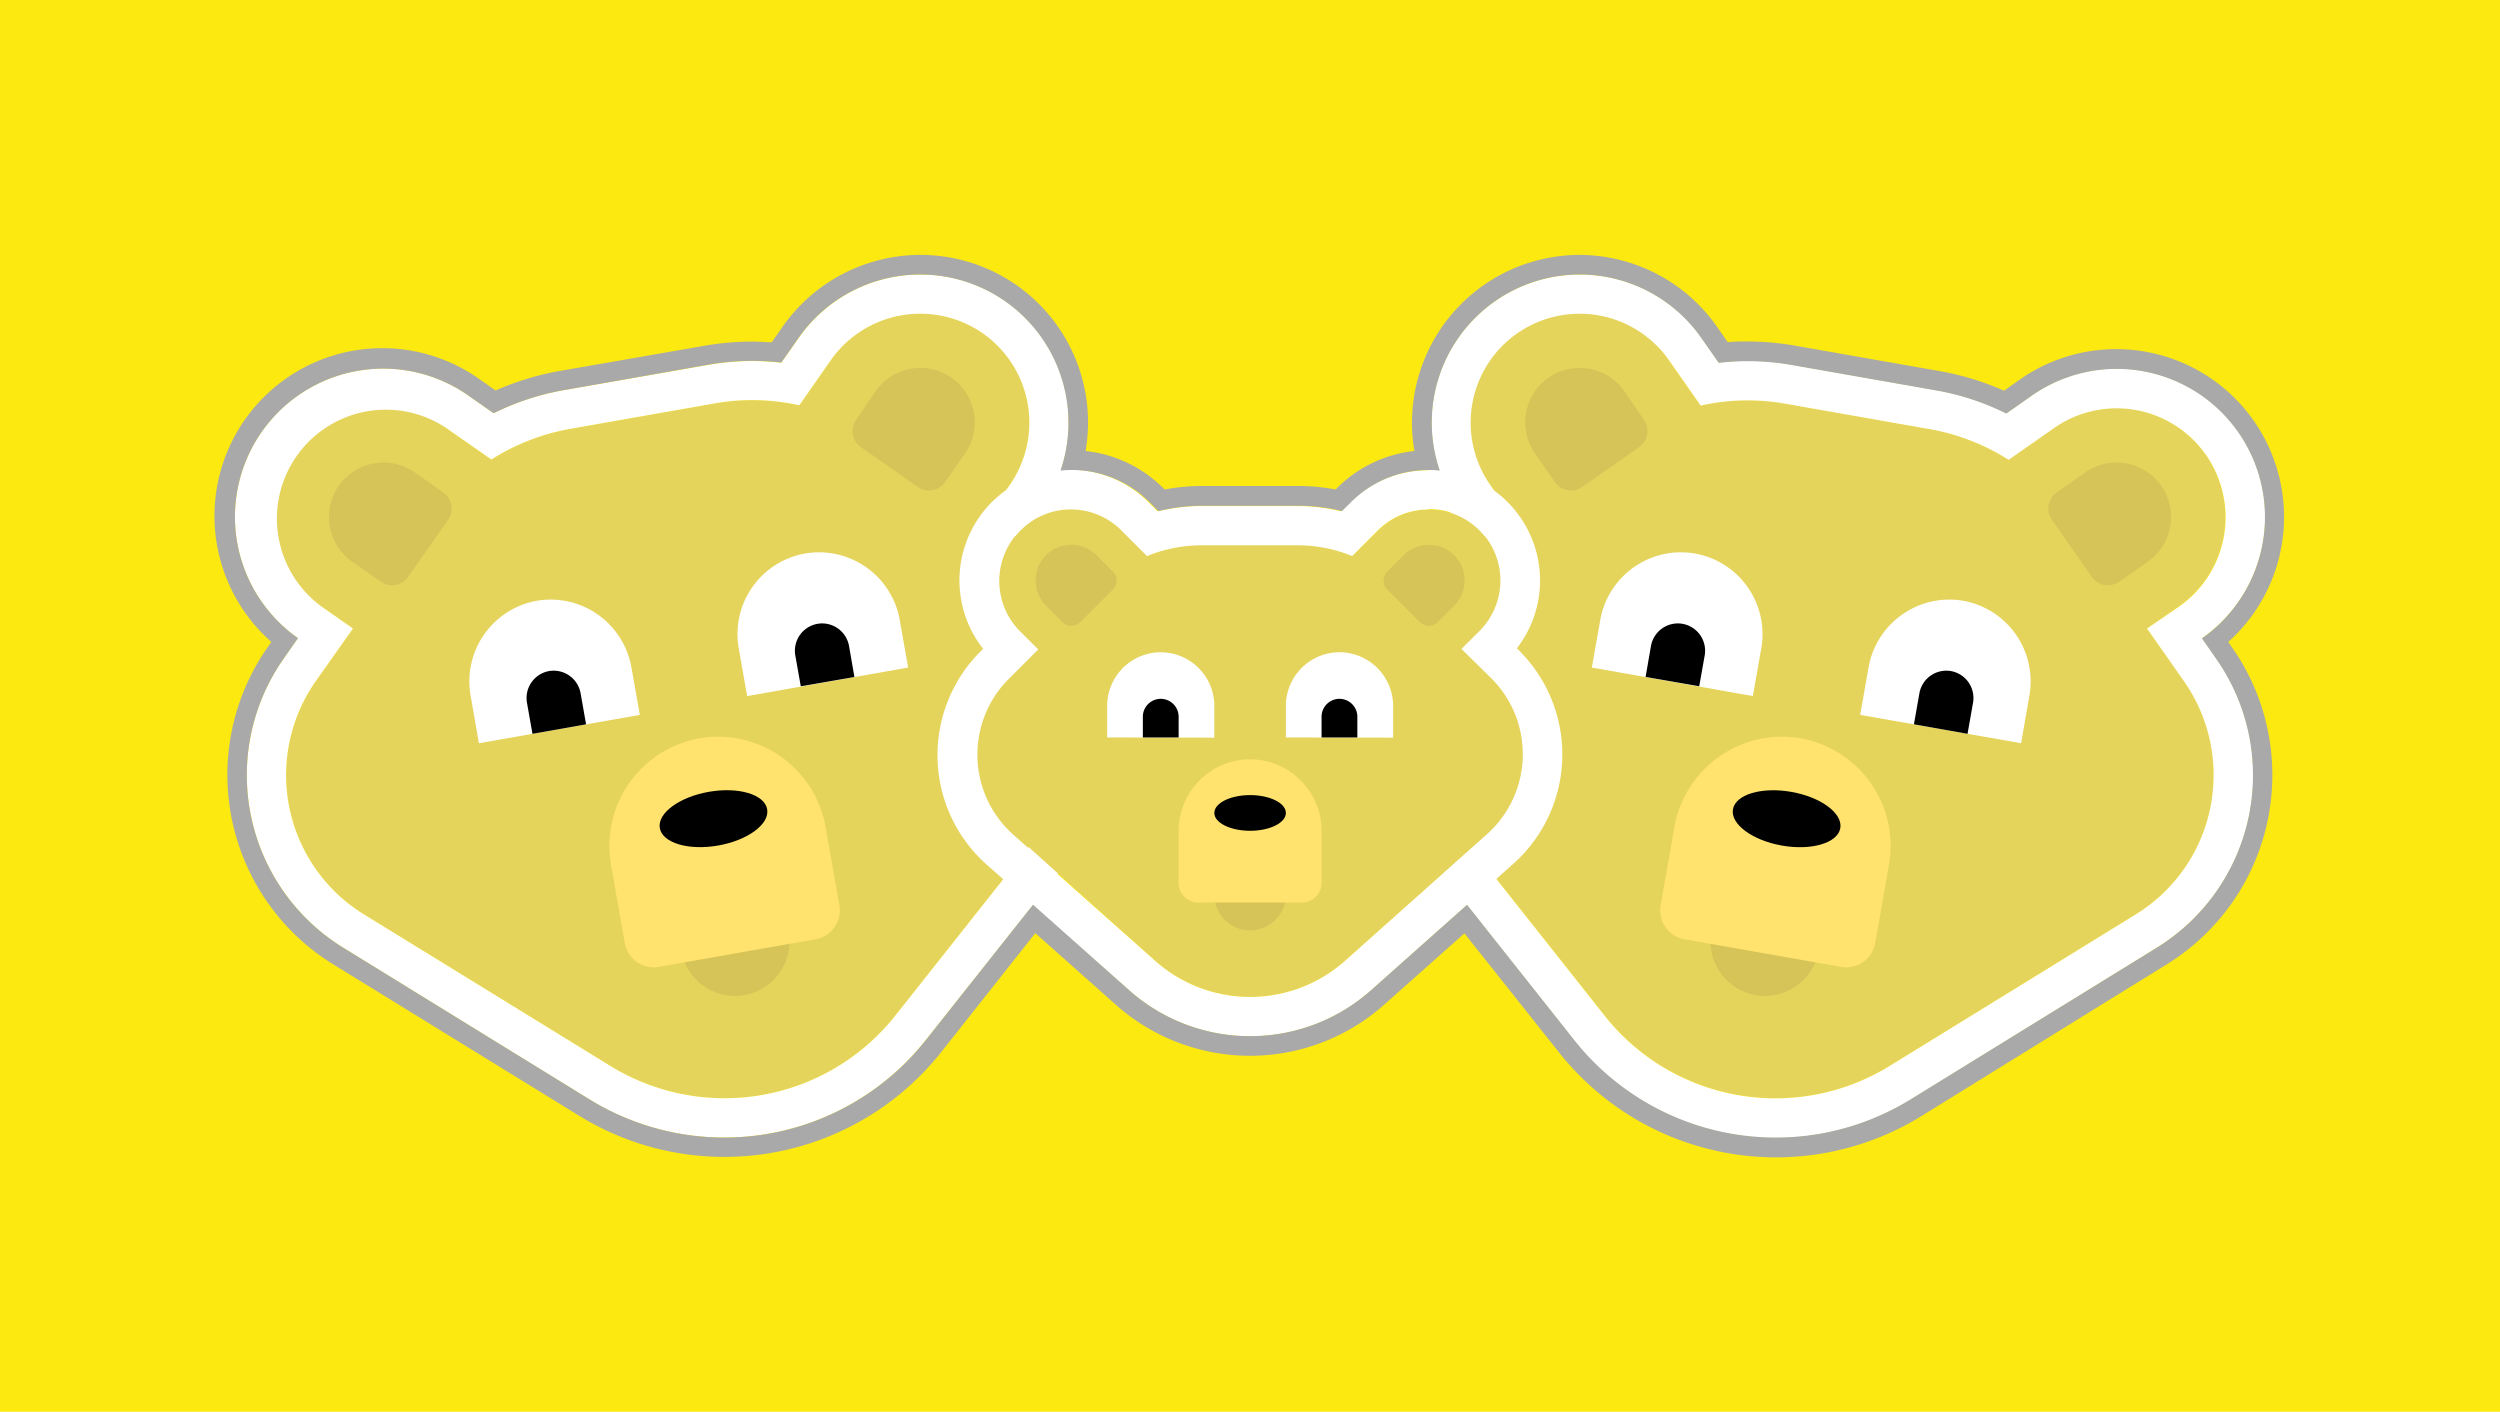 <svg id="Layer_1" data-name="Layer 1" xmlns="http://www.w3.org/2000/svg" viewBox="0 0 255 144"><defs><style>.cls-1{fill:#fce910;}.cls-2{fill:#e5d45c;}.cls-3{fill:#fff;}.cls-4{fill:#d6c458;}.cls-5{fill:#ffe36e;}.cls-6{fill:#a9a9a9;}</style></defs><title>Artboard 54 copy 2</title><rect class="cls-1" width="255" height="144"/><path class="cls-2" d="M32.2,69.49,36,64.11l-3.24-2.27A11.11,11.11,0,1,1,45.48,43.63l4.64,3.24a22.26,22.26,0,0,1,8.06-3.13l14.7-2.59a22.26,22.26,0,0,1,8.65.19l3.24-4.64A11.12,11.12,0,1,1,103,49.46l-2.26,3.23,5.38,3.77a16.67,16.67,0,0,1,3.51,24l-18.3,23.12a22.24,22.24,0,0,1-29.1,5.13L37.11,93.26A16.68,16.68,0,0,1,32.2,69.49Z"/><path class="cls-3" d="M93.9,32A11.11,11.11,0,0,1,103,49.46l-2.26,3.23,5.38,3.77a16.67,16.67,0,0,1,3.51,24l-18.3,23.12a22.22,22.22,0,0,1-29.1,5.13L37.11,93.26A16.68,16.68,0,0,1,32.2,69.49L36,64.11l-3.24-2.27A11.11,11.11,0,0,1,45.48,43.63l4.64,3.24a22.26,22.26,0,0,1,8.06-3.13l14.7-2.59a21.78,21.78,0,0,1,3.85-.34,22.06,22.06,0,0,1,4.8.53l3.24-4.64A11.13,11.13,0,0,1,93.9,32m0-4a15.15,15.15,0,0,0-12.41,6.44L79.69,37a25.92,25.92,0,0,0-7.5.23L57.48,39.8a26.19,26.19,0,0,0-7.13,2.35l-2.57-1.8A15.12,15.12,0,0,0,30.39,65.09L28.92,67.2A20.67,20.67,0,0,0,35,96.66l25.11,15.47a26.22,26.22,0,0,0,34.33-6.06L112.75,83a20.68,20.68,0,0,0-4.35-29.78l-2.11-1.47A15.11,15.11,0,0,0,93.9,28Z"/><path class="cls-4" d="M69.5,97a5.56,5.56,0,0,0,6.44,4.5h0a5.57,5.57,0,0,0,4.51-6.44Z"/><path class="cls-4" d="M45.23,50.24,42.3,48.18a5.58,5.58,0,0,0-7.75,1.37h0a5.57,5.57,0,0,0,1.37,7.74l2.93,2.05a2,2,0,0,0,2.78-.49L45.72,53A2,2,0,0,0,45.23,50.24Z"/><path class="cls-4" d="M96.38,49.2l2.05-2.93a5.58,5.58,0,0,0-1.36-7.74h0a5.58,5.58,0,0,0-7.75,1.36l-2,2.93a2,2,0,0,0,.49,2.79l5.83,4.08A2,2,0,0,0,96.38,49.2Z"/><path class="cls-3" d="M65.26,72.92l-.86-4.87a8.37,8.37,0,0,0-9.66-6.77h0A8.36,8.36,0,0,0,48,70.94l.85,4.87Z"/><path d="M59.78,73.88l-.56-3.17A2.79,2.79,0,0,0,56,68.45h0a2.79,2.79,0,0,0-2.25,3.22l.56,3.18Z"/><path class="cls-3" d="M92.63,68.09l-.86-4.87a8.36,8.36,0,0,0-9.66-6.76h0a8.35,8.35,0,0,0-6.76,9.66L76.21,71Z"/><path d="M87.15,69.05l-.55-3.17a2.79,2.79,0,0,0-3.22-2.25h0a2.79,2.79,0,0,0-2.26,3.22L81.68,70Z"/><path class="cls-5" d="M85.61,92.31l-1.41-8a11.15,11.15,0,0,0-12.88-9h0a11.16,11.16,0,0,0-9,12.88l1.41,8a3,3,0,0,0,3.48,2.43l16-2.82A3,3,0,0,0,85.61,92.31Z"/><ellipse cx="72.77" cy="83.51" rx="5.56" ry="2.78" transform="translate(-13.39 13.9) rotate(-10)"/><path class="cls-2" d="M222.8,69.49,219,64.11l3.24-2.27a11.11,11.11,0,0,0-12.75-18.21l-4.64,3.24a22.26,22.26,0,0,0-8.06-3.13l-14.7-2.59a22.26,22.26,0,0,0-8.65.19l-3.24-4.64A11.12,11.12,0,1,0,152,49.46l2.26,3.23-5.38,3.77a16.67,16.67,0,0,0-3.51,24l18.3,23.12a22.24,22.24,0,0,0,29.1,5.13l25.1-15.46A16.68,16.68,0,0,0,222.8,69.49Z"/><path class="cls-3" d="M161.1,32a11.13,11.13,0,0,1,9.13,4.73l3.24,4.64a22.06,22.06,0,0,1,4.8-.53,21.78,21.78,0,0,1,3.85.34l14.7,2.59a22.26,22.26,0,0,1,8.06,3.13l4.64-3.24a11.11,11.11,0,0,1,12.75,18.21L219,64.11l3.77,5.38a16.68,16.68,0,0,1-4.91,23.77l-25.1,15.46a22.22,22.22,0,0,1-29.1-5.13l-18.3-23.12a16.67,16.67,0,0,1,3.51-24l5.38-3.77L152,49.46A11.11,11.11,0,0,1,161.1,32m0-4v0a15.13,15.13,0,0,0-12.39,23.74l-2.11,1.47A20.68,20.68,0,0,0,142.25,83l18.3,23.11a26.22,26.22,0,0,0,34.33,6.06L220,96.66a20.67,20.67,0,0,0,6.09-29.46l-1.47-2.11a15.12,15.12,0,0,0-17.39-24.74l-2.57,1.8a26.19,26.19,0,0,0-7.13-2.35l-14.71-2.59a25.92,25.92,0,0,0-7.5-.23l-1.8-2.57A15.15,15.15,0,0,0,161.1,28Z"/><path class="cls-4" d="M185.5,97a5.56,5.56,0,0,1-6.44,4.5h0a5.57,5.57,0,0,1-4.51-6.44Z"/><path class="cls-4" d="M209.77,50.24l2.93-2.06a5.58,5.58,0,0,1,7.75,1.37h0a5.57,5.57,0,0,1-1.37,7.74l-2.93,2.05a2,2,0,0,1-2.78-.49L209.28,53A2,2,0,0,1,209.77,50.24Z"/><path class="cls-4" d="M158.62,49.2l-2.05-2.93a5.58,5.58,0,0,1,1.36-7.74h0a5.58,5.58,0,0,1,7.75,1.36l2,2.93a2,2,0,0,1-.49,2.79l-5.83,4.08A2,2,0,0,1,158.62,49.2Z"/><path class="cls-3" d="M189.74,72.92l.86-4.87a8.37,8.37,0,0,1,9.66-6.77h0A8.36,8.36,0,0,1,207,70.94l-.85,4.87Z"/><path d="M195.22,73.88l.56-3.17A2.79,2.79,0,0,1,199,68.45h0a2.79,2.79,0,0,1,2.25,3.22l-.56,3.18Z"/><path class="cls-3" d="M162.37,68.09l.86-4.87a8.36,8.36,0,0,1,9.66-6.76h0a8.35,8.35,0,0,1,6.76,9.66L178.79,71Z"/><path d="M167.85,69.05l.55-3.17a2.79,2.79,0,0,1,3.22-2.25h0a2.79,2.79,0,0,1,2.26,3.22L173.32,70Z"/><path class="cls-5" d="M169.39,92.31l1.41-8a11.15,11.15,0,0,1,12.88-9h0a11.16,11.16,0,0,1,9,12.88l-1.41,8a3,3,0,0,1-3.48,2.43l-16-2.82A3,3,0,0,1,169.39,92.31Z"/><ellipse cx="182.23" cy="83.51" rx="2.78" ry="5.56" transform="translate(68.35 248.47) rotate(-80)"/><path class="cls-2" d="M152.12,69.24l-3.05-3,1.84-1.83a7.29,7.29,0,0,0-10.32-10.31L138,56.67a14.58,14.58,0,0,0-5.56-1.1h-9.8a14.62,14.62,0,0,0-5.56,1.1l-2.62-2.62a7.29,7.29,0,0,0-10.32,10.31L106,66.19l-3,3a10.93,10.93,0,0,0,.47,15.91L117.82,98a14.59,14.59,0,0,0,19.38,0l14.46-12.85A10.94,10.94,0,0,0,152.12,69.24Z"/><path class="cls-3" d="M145.75,51.92a7.29,7.29,0,0,1,5.16,12.44l-1.84,1.83,3.05,3a10.94,10.94,0,0,1-.46,15.91L137.2,98a14.57,14.57,0,0,1-19.38,0L103.37,85.15a10.93,10.93,0,0,1-.47-15.91l3-3-1.84-1.83a7.29,7.29,0,0,1,10.32-10.31l2.62,2.62a14.62,14.62,0,0,1,5.56-1.1h9.8a14.58,14.58,0,0,1,5.56,1.1l2.62-2.62a7.27,7.27,0,0,1,5.16-2.13m0-4a11.18,11.18,0,0,0-8,3.3l-.9.89a18.52,18.52,0,0,0-4.46-.54h-9.8a18.52,18.52,0,0,0-4.46.54l-.89-.89a11.29,11.29,0,0,0-16.91,14.91l-.28.28a14.94,14.94,0,0,0,.64,21.73L115.16,101a18.58,18.58,0,0,0,24.7,0l14.45-12.85A14.94,14.94,0,0,0,155,66.41l-.28-.28a11.31,11.31,0,0,0-.94-14.91,11.18,11.18,0,0,0-8-3.3Z"/><path class="cls-4" d="M131.16,91.25a3.66,3.66,0,0,1-3.65,3.65h0a3.66,3.66,0,0,1-3.65-3.65Z"/><path class="cls-4" d="M141.51,58.29l1.66-1.66a3.66,3.66,0,0,1,5.16,0h0a3.65,3.65,0,0,1,0,5.15l-1.66,1.66a1.3,1.3,0,0,1-1.86,0l-3.3-3.3A1.31,1.31,0,0,1,141.51,58.29Z"/><path class="cls-4" d="M108.35,63.44l-1.66-1.66a3.66,3.66,0,0,1,0-5.15h0a3.66,3.66,0,0,1,5.16,0l1.66,1.66a1.31,1.31,0,0,1,0,1.85l-3.3,3.3A1.3,1.3,0,0,1,108.35,63.44Z"/><path class="cls-3" d="M131.16,75.22V72a5.48,5.48,0,0,1,5.47-5.47h0A5.49,5.49,0,0,1,142.1,72v3.24Z"/><path d="M134.8,75.22V73.11a1.83,1.83,0,0,1,1.83-1.83h0a1.83,1.83,0,0,1,1.82,1.83v2.11Z"/><path class="cls-3" d="M112.93,75.22V72a5.48,5.48,0,0,1,5.47-5.47h0A5.48,5.48,0,0,1,123.86,72v3.24Z"/><path d="M116.57,75.22V73.11a1.83,1.83,0,0,1,1.83-1.83h0a1.83,1.83,0,0,1,1.82,1.83v2.11Z"/><path class="cls-5" d="M120.22,90.06V84.74a7.31,7.31,0,0,1,7.29-7.29h0a7.31,7.31,0,0,1,7.29,7.29v5.32a2,2,0,0,1-2,2H122.19A2,2,0,0,1,120.22,90.06Z"/><ellipse cx="127.51" cy="82.92" rx="3.65" ry="1.82"/><path class="cls-6" d="M161.1,28a15.15,15.15,0,0,1,12.41,6.44l1.8,2.57a26.52,26.52,0,0,1,2.95-.17h0a26.51,26.51,0,0,1,4.54.4l14.71,2.59a26.19,26.19,0,0,1,7.13,2.35l2.57-1.8a15.12,15.12,0,0,1,17.39,24.74l1.47,2.11A20.67,20.67,0,0,1,220,96.66l-25.11,15.47a26.22,26.22,0,0,1-34.33-6.06L149.64,92.29l-9.78,8.7a18.58,18.58,0,0,1-24.7,0l-9.79-8.71L94.45,106.07a26.22,26.22,0,0,1-34.33,6.06L35,96.66A20.67,20.67,0,0,1,28.92,67.2l1.47-2.11A15.12,15.12,0,0,1,47.78,40.35l2.57,1.8a26.19,26.19,0,0,1,7.13-2.35l14.71-2.59a25.92,25.92,0,0,1,7.5-.23l1.8-2.57A15.15,15.15,0,0,1,93.9,28a15.12,15.12,0,0,1,14.27,20,10.14,10.14,0,0,1,1.1-.06,11.22,11.22,0,0,1,8,3.3l.89.89a18.52,18.52,0,0,1,4.46-.54h9.8a18.52,18.52,0,0,1,4.46.54l.9-.89a11.18,11.18,0,0,1,8-3.3,9.77,9.77,0,0,1,1.08.06A15.1,15.1,0,0,1,161.1,28m0-2a17.11,17.11,0,0,0-16.83,20,13.14,13.14,0,0,0-7.92,3.81l-.12.12a20.34,20.34,0,0,0-3.82-.36h-9.8a20.42,20.42,0,0,0-3.82.36l-.12-.12A13.19,13.19,0,0,0,110.73,46,17.09,17.09,0,0,0,93.9,26a17.17,17.17,0,0,0-14.05,7.29l-1.13,1.62c-.66,0-1.33-.07-2-.07a28.67,28.67,0,0,0-4.89.43L57.13,37.83a28.48,28.48,0,0,0-6.58,2l-1.62-1.14A17.12,17.12,0,0,0,27.68,65.48l-.4.57A22.69,22.69,0,0,0,34,98.37l25.11,15.46A28.23,28.23,0,0,0,96,107.32l9.6-12.14,8.22,7.31a20.58,20.58,0,0,0,27.35,0l8.2-7.29L159,107.32a28.23,28.23,0,0,0,37,6.51L221,98.37a22.69,22.69,0,0,0,6.68-32.32l-.4-.57a17.12,17.12,0,0,0-21.25-26.77l-1.62,1.14a28.33,28.33,0,0,0-6.58-2l-14.71-2.59a28.67,28.67,0,0,0-4.89-.43c-.66,0-1.33,0-2,.07l-1.13-1.62A17.17,17.17,0,0,0,161.1,26Z"/></svg>